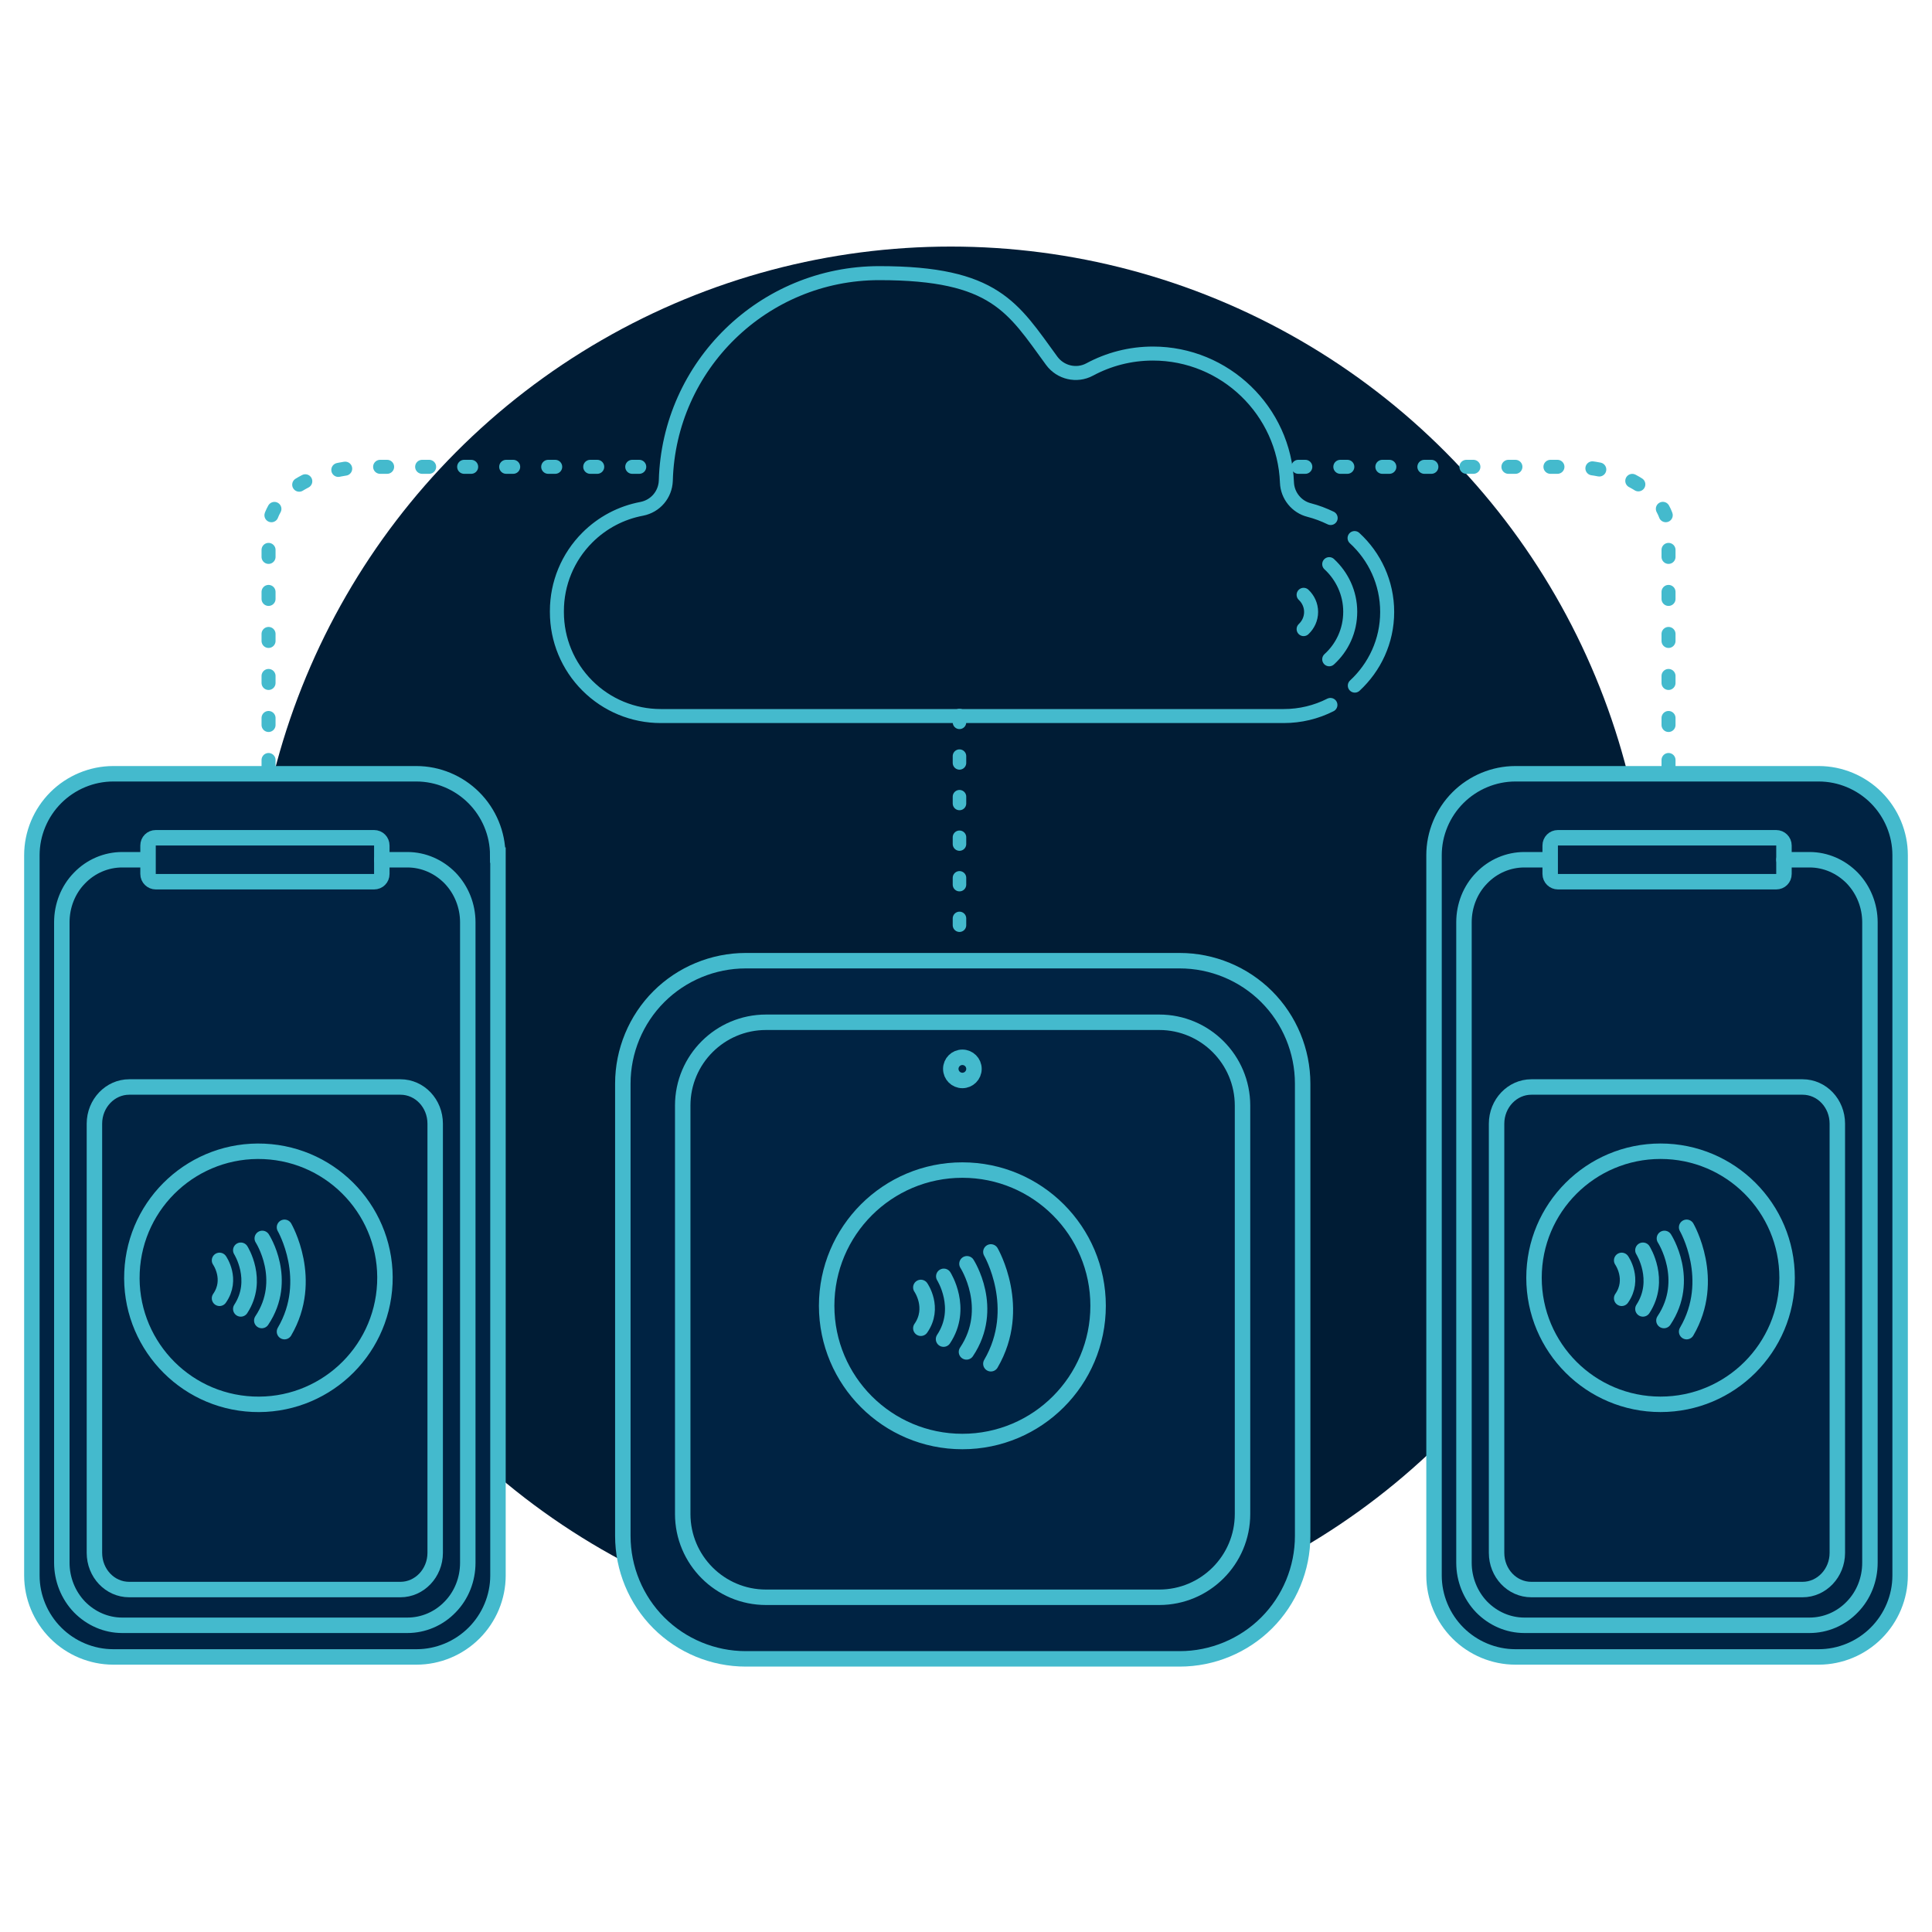 <?xml version="1.0" encoding="UTF-8"?> <svg xmlns="http://www.w3.org/2000/svg" xmlns:serif="http://www.serif.com/" xmlns:xlink="http://www.w3.org/1999/xlink" id="Layer_1" version="1.1" viewBox="0 0 800 800"><defs><style> .st0 { stroke-dasharray: 2.8 14 0 0; stroke-width: 5.6px; } .st0, .st1, .st2, .st3, .st4 { fill: none; } .st0, .st2, .st5, .st3, .st4 { stroke: #44bacd; stroke-linecap: round; } .st0, .st3, .st4 { stroke-linejoin: round; } .st2, .st5 { stroke-miterlimit: 1.7; stroke-width: 6.4px; } .st5 { fill: #002343; fill-rule: evenodd; } .st3, .st4 { stroke-width: 5.8px; } .st4 { stroke-dasharray: 2.9 14.5 0 0; } .st6 { fill: #001c35; } </style></defs><rect id="Artboard1" class="st1" width="799.5" height="799.5"></rect><circle class="st6" cx="393.7" cy="391.2" r="289.1"></circle><g><path class="st5" d="M206.1,354.1c0-8.9-3.6-17.5-9.9-23.8-6.3-6.3-14.9-9.9-23.8-9.9H46.9c-8.9,0-17.5,3.6-23.8,9.9s-9.9,14.9-9.9,23.8v298.3c0,8.9,3.6,17.5,9.9,23.8,6.3,6.3,14.9,9.9,23.8,9.9h125.6c8.9,0,17.5-3.6,23.8-9.9,6.3-6.3,9.9-14.9,9.9-23.8v-298.3h-.1Z"></path><path class="st2" d="M180.2,465.3c0-8.4-6.4-15.2-14.4-15.2H53.5c-7.9,0-14.4,6.8-14.4,15.2v177.7c0,8.4,6.4,15.2,14.4,15.2h112.3c7.9,0,14.4-6.8,14.4-15.2v-177.7h0Z"></path><path class="st2" d="M60.8,356h-10.2c-6.6,0-13,2.7-17.7,7.6-4.7,4.8-7.3,11.4-7.3,18.3v265.2c0,6.8,2.6,13.4,7.3,18.3,4.7,4.8,11,7.6,17.7,7.6h118.1c6.6,0,13-2.7,17.7-7.6,4.7-4.8,7.3-11.4,7.3-18.3v-265.2c0-6.8-2.6-13.4-7.3-18.3-4.7-4.8-11-7.6-17.7-7.6h-10.6"></path><path class="st2" d="M158.1,350.1c0-1.8-1.4-3.2-3.2-3.2h-90.4c-1.8,0-3.2,1.4-3.2,3.2v11.8c0,1.8,1.5,3.2,3.2,3.2h90.4c1.8,0,3.2-1.4,3.2-3.2v-11.8Z"></path><circle class="st2" cx="106.9" cy="529.1" r="52.4" transform="translate(-426.4 611.9) rotate(-87.4)"></circle><path class="st2" d="M117.8,508.2s12.6,21.7,0,43.2"></path><path class="st2" d="M108.6,512.8s11.1,17.1-.2,34"></path><path class="st2" d="M99.7,517.7s7.8,12.3,0,24.3"></path><path class="st2" d="M90.9,521.9s5.5,7.8,0,15.7"></path><path class="st5" d="M786.8,354.1c0-8.9-3.6-17.5-9.9-23.8-6.3-6.3-14.9-9.9-23.8-9.9h-125.6c-8.9,0-17.5,3.6-23.8,9.9-6.3,6.3-9.9,14.9-9.9,23.8v298.3c0,8.9,3.6,17.5,9.9,23.8,6.3,6.3,14.9,9.9,23.8,9.9h125.6c8.9,0,17.5-3.6,23.8-9.9,6.3-6.3,9.9-14.9,9.9-23.8v-298.3h0Z"></path><path class="st2" d="M760.8,465.3c0-8.4-6.4-15.2-14.4-15.2h-112.3c-7.9,0-14.4,6.8-14.4,15.2v177.7c0,8.4,6.4,15.2,14.4,15.2h112.3c7.9,0,14.4-6.8,14.4-15.2v-177.7h0Z"></path><path class="st2" d="M641.4,356h-10.2c-6.6,0-13,2.7-17.7,7.6-4.7,4.8-7.3,11.4-7.3,18.3v265.2c0,6.8,2.6,13.4,7.3,18.3,4.7,4.8,11,7.6,17.7,7.6h118.1c6.6,0,13-2.7,17.7-7.6,4.7-4.8,7.3-11.4,7.3-18.3v-265.2c0-6.8-2.6-13.4-7.3-18.3-4.7-4.8-11-7.6-17.7-7.6h-10.6"></path><path class="st2" d="M738.7,350.1c0-1.8-1.5-3.2-3.2-3.2h-90.4c-1.8,0-3.2,1.4-3.2,3.2v11.8c0,1.8,1.5,3.2,3.2,3.2h90.4c1.8,0,3.2-1.4,3.2-3.2v-11.8Z"></path><circle class="st2" cx="687.6" cy="529.1" r="52.4"></circle><path class="st2" d="M698.4,508.2s12.6,21.7,0,43.2"></path><path class="st2" d="M689.2,512.8s11.1,17.1-.2,34"></path><path class="st2" d="M680.3,517.7s7.8,12.3,0,24.3"></path><path class="st2" d="M671.5,521.9s5.5,7.8,0,15.7"></path><path class="st3" d="M550.9,291.9c-5.9,3-12.5,4.6-19.3,4.6h-258c-11.4,0-22.3-4.5-30.4-12.6s-12.6-19-12.6-30.4v-.5c0-11.4,4.5-22.3,12.6-30.4,6.2-6.2,14-10.3,22.5-11.9,5.7-1.1,9.8-5.9,10-11.7,1.3-47.6,40.4-85.9,88.4-85.9s55.3,14.3,71.4,36.3c3.6,4.9,10.3,6.5,15.7,3.6,7.8-4.2,16.7-6.6,26.2-6.6,29.9,0,54.4,23.8,55.5,53.4.2,5.4,4,10.1,9.2,11.4,3.1.8,6,1.9,8.9,3.3"></path><path class="st3" d="M560.9,222.8c8.3,7.6,13.5,18.5,13.5,30.6s-5.2,22.9-13.4,30.5"></path><path class="st3" d="M550.4,233.6c5.3,4.9,8.7,11.9,8.7,19.7s-3.3,14.8-8.7,19.7"></path><path class="st3" d="M539.8,246.3c1.9,1.8,3.1,4.3,3.1,7.1s-1.2,5.3-3.1,7.1"></path><path class="st4" d="M690.9,317.6v-98c0-7-4.2-13.7-11.8-18.6-7.5-4.9-17.7-7.7-28.4-7.7h-117.7"></path><path class="st4" d="M111.2,317.6v-98c0-7,4.4-13.7,12.2-18.6,7.8-4.9,18.4-7.7,29.5-7.7h122.4"></path><path class="st0" d="M397.3,296.3v100.4"></path><path class="st5" d="M539.4,448.7c0-13.5-5.4-26.5-14.9-36s-22.5-14.9-36-14.9h-179.7c-13.5,0-26.5,5.4-36,14.9-9.5,9.5-14.9,22.5-14.9,36v187.3c0,13.5,5.4,26.5,14.9,36s22.5,14.9,36,14.9h179.7c13.5,0,26.5-5.4,36-14.9,9.5-9.5,14.9-22.5,14.9-36v-187.3h0Z"></path><path class="st5" d="M514.5,457.8c0-19-15.4-34.5-34.5-34.5h-162.8c-19,0-34.5,15.4-34.5,34.5v169.1c0,19,15.4,34.5,34.5,34.5h162.8c19,0,34.5-15.4,34.5-34.5v-169.1h0Z"></path><circle class="st2" cx="398.5" cy="540.7" r="56.2"></circle><circle class="st2" cx="398.5" cy="442.6" r="4.8"></circle><path class="st2" d="M410.3,518.4s13.5,23.2,0,46.3"></path><path class="st2" d="M400.4,523.3s11.9,18.4-.2,36.5"></path><path class="st2" d="M390.8,528.5s8.4,13.2-.1,26"></path><path class="st2" d="M381.3,533.1s5.9,8.4,0,16.9"></path></g></svg> 